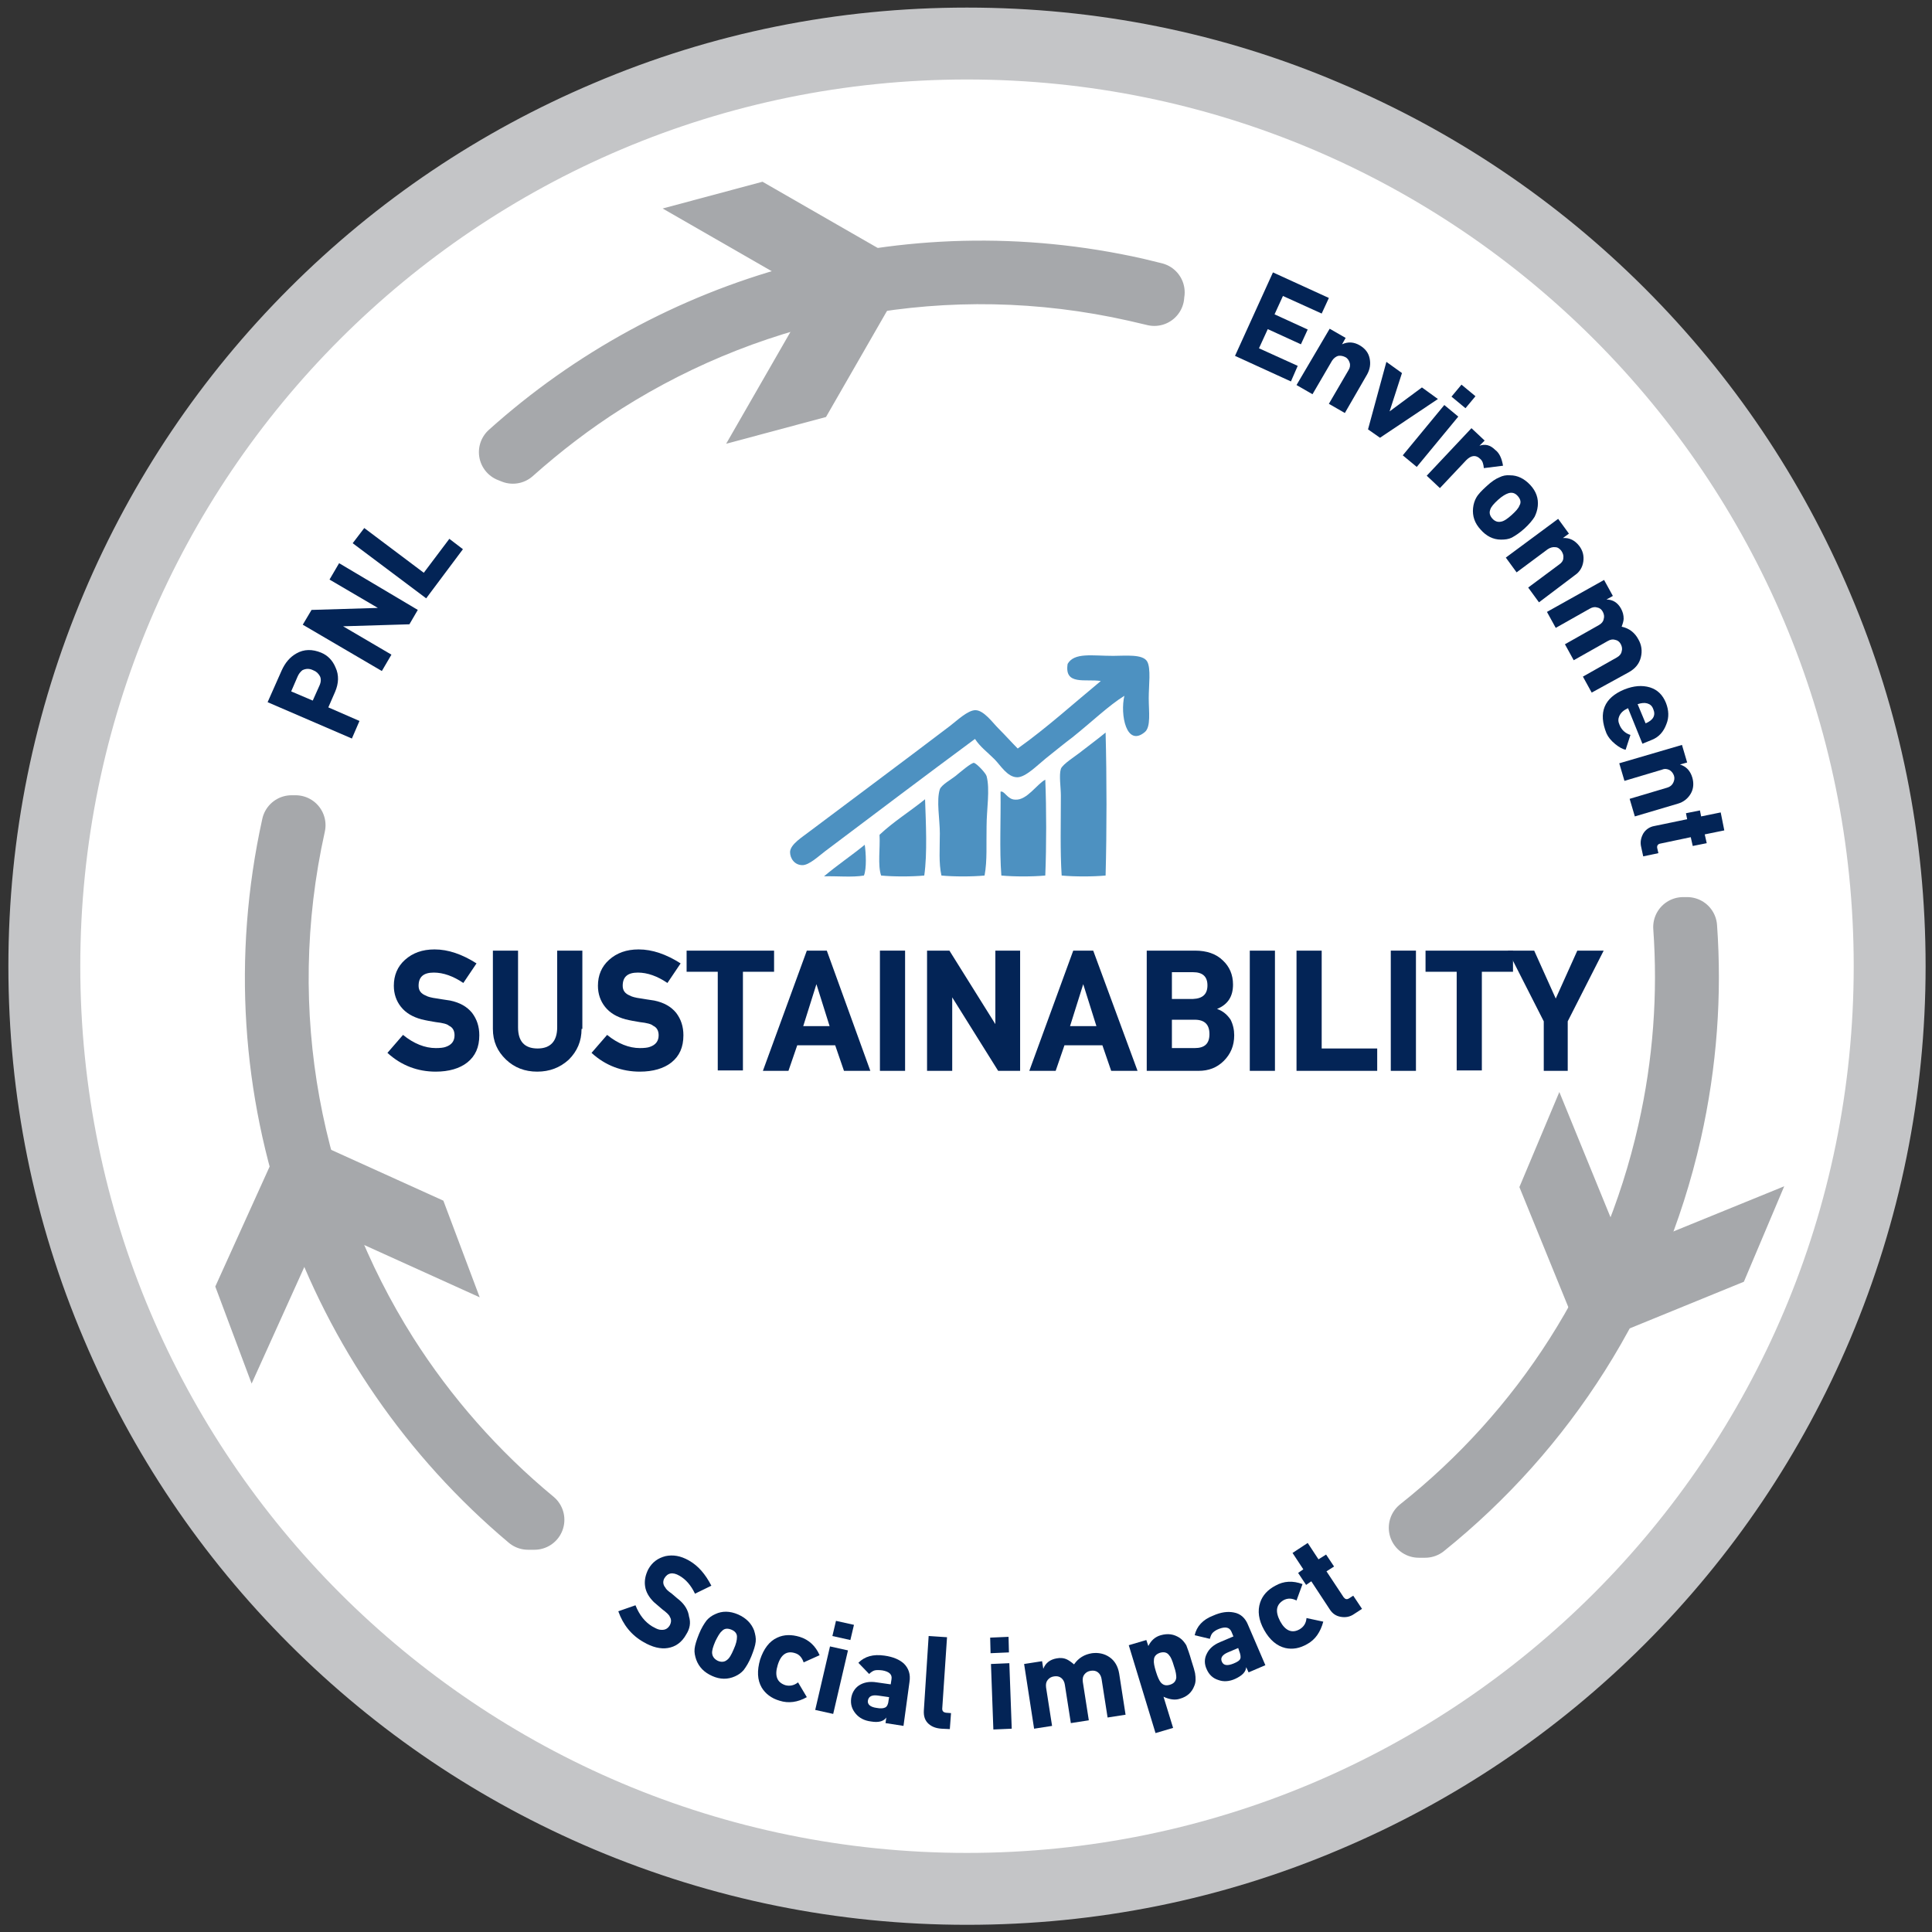 <?xml version="1.0" encoding="utf-8"?>
<!-- Generator: Adobe Illustrator 25.3.1, SVG Export Plug-In . SVG Version: 6.00 Build 0)  -->
<svg version="1.1" id="Layer_1" xmlns="http://www.w3.org/2000/svg" xmlns:xlink="http://www.w3.org/1999/xlink" x="0px" y="0px"
	 viewBox="0 0 483.7 483.7" style="enable-background:new 0 0 483.7 483.7;" xml:space="preserve">
<rect x="0" y="0" width="483.7" height="483.7" fill="#333333" stroke="none"/>
<style type="text/css">
	.st0{fill-rule:evenodd;clip-rule:evenodd;fill:#FFFFFF;}
	.st1{fill:#C4C5C7;}
	.st2{fill:#032456;}
	.st3{fill:none;stroke:#A6A8AB;stroke-width:15;stroke-linecap:round;stroke-linejoin:round;stroke-miterlimit:10;}
	.st4{fill:#A6A8AB;}
	.st5{fill-rule:evenodd;clip-rule:evenodd;fill:#4D91C1;}
</style>
<g>
	<path class="st0" d="M242.1,473c-61.7,0-119.7-24-163.4-67.7c-43.6-43.6-67.7-101.7-67.7-163.4c0-61.7,24-119.7,67.7-163.4
		c43.6-43.6,101.7-67.7,163.4-67.7c61.7,0,119.7,24,163.4,67.7c43.6,43.6,67.7,101.7,67.7,163.4c0,61.7-24,119.7-67.7,163.4
		C361.9,448.9,303.8,473,242.1,473z"/>
	<path class="st1" d="M242.1,19.9c122.6,0,222,99.4,222,222s-99.4,222-222,222c-122.6,0-222-99.4-222-222S119.5,19.9,242.1,19.9
		 M242.1,1.9c-32.4,0-63.8,6.3-93.4,18.9c-28.6,12.1-54.3,29.4-76.3,51.4c-22,22-39.3,47.7-51.4,76.3c-12.5,29.6-18.9,61-18.9,93.4
		c0,32.4,6.3,63.8,18.9,93.4c12.1,28.6,29.4,54.3,51.4,76.3c22,22,47.7,39.3,76.3,51.4c29.6,12.5,61,18.9,93.4,18.9
		c32.4,0,63.8-6.3,93.4-18.9c28.6-12.1,54.3-29.4,76.3-51.4c22-22,39.3-47.7,51.4-76.3c12.5-29.6,18.9-61,18.9-93.4
		c0-32.4-6.3-63.8-18.9-93.4c-12.1-28.6-29.4-54.3-51.4-76.3c-22-22-47.7-39.3-76.3-51.4C306,8.2,274.5,1.9,242.1,1.9L242.1,1.9z"/>
</g>
<g>
	<path class="st2" d="M120,259.2c0,3-1,5.2-3,6.8c-1.9,1.5-4.6,2.3-7.9,2.3c-4.5,0-8.6-1.5-12.1-4.7l3.9-4.5
		c2.7,2.2,5.5,3.3,8.2,3.3c1.1,0,2-0.1,2.5-0.3c1.5-0.5,2.2-1.5,2.2-2.9c0-1.2-0.5-2-1.4-2.4c-0.4-0.4-1.5-0.7-3.3-0.9
		c-1.2-0.2-2.4-0.4-3.6-0.7c-2.2-0.6-3.9-1.6-5.1-3.1c-1.2-1.5-1.8-3.3-1.8-5.3c0-2.6,0.9-4.8,2.8-6.5c1.9-1.7,4.3-2.6,7.4-2.6
		c3.4,0,6.9,1.2,10.5,3.5l-3.3,4.9c-2.5-1.7-5-2.6-7.4-2.6c-2.6,0-3.8,1.1-3.8,3.3c0,1.2,0.6,2,1.9,2.5c0.3,0.2,1.2,0.5,2.8,0.7
		c0.7,0.1,1.7,0.3,3.2,0.5c2.4,0.5,4.2,1.5,5.5,3.1C119.4,255.2,120,257,120,259.2z"/>
	<path class="st2" d="M145.6,257.6c0,3.1-1.1,5.6-3.2,7.7c-2.2,2-4.8,3-7.9,3c-3.1,0-5.7-1-7.8-3c-2.2-2.1-3.3-4.6-3.3-7.7V238h6.3
		v19.2c0,3.5,1.6,5.3,4.9,5.3c3.2,0,4.9-1.8,4.9-5.3V238h6.3V257.6z"/>
	<path class="st2" d="M171.1,259.2c0,3-1,5.2-3,6.8c-1.9,1.5-4.6,2.3-7.9,2.3c-4.5,0-8.6-1.5-12.1-4.7l3.9-4.5
		c2.7,2.2,5.5,3.3,8.2,3.3c1.1,0,2-0.1,2.5-0.3c1.5-0.5,2.2-1.5,2.2-2.9c0-1.2-0.5-2-1.4-2.4c-0.4-0.4-1.5-0.7-3.3-0.9
		c-1.2-0.2-2.4-0.4-3.6-0.7c-2.2-0.6-3.9-1.6-5.1-3.1c-1.2-1.5-1.8-3.3-1.8-5.3c0-2.6,0.9-4.8,2.8-6.5c1.9-1.7,4.3-2.6,7.4-2.6
		c3.4,0,6.9,1.2,10.5,3.5l-3.3,4.9c-2.5-1.7-5-2.6-7.4-2.6c-2.6,0-3.8,1.1-3.8,3.3c0,1.2,0.6,2,1.9,2.5c0.3,0.2,1.2,0.5,2.8,0.7
		c0.7,0.1,1.7,0.3,3.2,0.5c2.4,0.5,4.2,1.5,5.5,3.1C170.5,255.2,171.1,257,171.1,259.2z"/>
	<path class="st2" d="M193.8,243.3H186v24.7h-6.3v-24.7h-7.8V238h21.9V243.3z"/>
	<path class="st2" d="M217.9,268.1h-6.6l-2.2-6.4h-9.5l-2.2,6.4H191l11-30.1h5L217.9,268.1z M207.7,256.9l-3.3-10.5h0l-3.3,10.5
		H207.7z"/>
	<path class="st2" d="M226.6,268.1h-6.3V238h6.3V268.1z"/>
	<path class="st2" d="M255.4,268.1h-5.5l-11.5-18.4l0,0v18.4h-6.3V238h5.6l11.5,18.4l0,0V238h6.2V268.1z"/>
	<path class="st2" d="M284.8,268.1h-6.6l-2.2-6.4h-9.5l-2.2,6.4h-6.6l11-30.1h5L284.8,268.1z M274.5,256.9l-3.3-10.5h0l-3.3,10.5
		H274.5z"/>
	<path class="st2" d="M309,259.2c0,2.6-0.9,4.7-2.6,6.4c-1.7,1.7-3.8,2.5-6.3,2.5h-13V238h12.1c2.9,0,5.3,0.8,7,2.5
		c1.6,1.5,2.5,3.5,2.5,6c0,3-1.3,5-4,6.1c0,0,0,0,0,0c1.5,0.5,2.6,1.5,3.4,2.7C308.7,256.5,309,257.8,309,259.2z M302.3,246.7
		c0-2.2-1.2-3.3-3.6-3.3h-5.3v6.7h5.3C301.1,250,302.3,248.9,302.3,246.7z M302.8,258.9c0-2.4-1.2-3.6-3.7-3.6h-5.7v7.1h5.7
		C301.6,262.4,302.8,261.3,302.8,258.9z"/>
	<path class="st2" d="M319.2,268.1h-6.3V238h6.3V268.1z"/>
	<path class="st2" d="M344.8,268.1h-20.2V238h6.3v24.5h13.9V268.1z"/>
	<path class="st2" d="M354.5,268.1h-6.3V238h6.3V268.1z"/>
	<path class="st2" d="M378.8,243.3H371v24.7h-6.3v-24.7h-7.8V238h21.9V243.3z"/>
	<path class="st2" d="M401.5,238l-9,17.7v12.4h-6v-12.4l-9-17.7h6.6l5.4,12l5.4-12H401.5z"/>
</g>
<path class="st3" d="M132.2,380.5h1.6c-14.4-11.9-26.8-26-36.7-41.6c-24-38-33.6-85.1-23.1-132.3h-1
	C58.3,273.2,83.3,339.4,132.2,380.5z"/>
<polygon class="st4" points="63,346.4 80.8,307 120.1,324.8 111,300.6 71.7,282.8 53.9,322.1 "/>
<g>
	<path class="st5" d="M281.5,174.2c-4,2.5-8,6.4-13,10.4c-2,1.5-4.2,3.3-6.7,5.3c-2,1.6-5,4.7-7.1,4.7c-2.5,0-4.2-3-5.7-4.5
		c-1.9-1.9-3.6-3.1-4.9-5.1c-11.9,8.8-24.9,18.6-37.5,28.1c-1.6,1.2-4,3.5-5.7,3.5c-1.9,0-3.1-1.6-3.1-3.3c0.1-2,3.2-3.8,5.1-5.3
		c12.1-9.1,22.9-17.1,35-26.3c1.7-1.3,4.4-3.9,6.3-3.9c2.1,0,4.3,3.1,5.7,4.5c1.9,1.9,3.4,3.6,4.9,5.1c7.3-5.2,13.9-11.2,20.8-16.9
		c-3.8-0.6-9.2,1.2-8.3-4.3c1.7-2.9,6.1-2,11.4-2c3,0,7.4-0.5,8.5,1.4c1,1.7,0.4,6,0.4,9.2c0,3.3,0.6,7.2-1,8.5
		C282,187.1,280.4,178.9,281.5,174.2z"/>
	<path class="st5" d="M276.8,183.4c0.3,11.5,0.3,24.4,0,35.8c-3.2,0.3-7.8,0.3-11,0c-0.4-6.3-0.2-13-0.2-20c0-2.1-0.5-5.1,0-6.7
		c0.4-1.2,4-3.4,5.3-4.5C273.2,186.2,275,184.9,276.8,183.4z"/>
	<path class="st5" d="M246.5,219.2c-3.1,0.3-7.7,0.3-10.8,0c-0.7-3.1-0.4-6.8-0.4-10.6c0-3.4-0.9-8.2,0-11c0.4-1.1,2.9-2.5,3.9-3.3
		c1-0.8,4.1-3.5,4.7-3.3c0.9,0.4,2.9,2.6,3.1,3.3c0.9,3.3,0,8.4,0,12.6C246.9,211.3,247.2,215.4,246.5,219.2z"/>
	<path class="st5" d="M261.7,195.2c0.3,7.5,0.3,16.5,0,24c-3.2,0.3-7.8,0.3-11,0c-0.5-6.6-0.1-14-0.2-21c1-0.3,1.7,2,3.7,2
		C257.1,200.4,259.6,196.3,261.7,195.2z"/>
	<path class="st5" d="M231.6,200.1c0.2,5.8,0.6,13.6-0.2,19.1c-3.1,0.3-7.7,0.3-10.8,0c-0.9-2.6-0.2-6.9-0.4-10.2
		C223.7,205.7,227.9,203.1,231.6,200.1z"/>
	<path class="st5" d="M216.5,211.5c0.3,2.1,0.5,5.9-0.2,7.7c-2.9,0.5-6.7,0.1-10,0.2C209.6,216.6,213.2,214.2,216.5,211.5z"/>
</g>
<g>
	<path class="st2" d="M80.4,163.4c1.7,0.7,2.9,2,3.6,3.7c0.9,1.9,0.8,4-0.1,6.1l-1.7,3.9l7.8,3.4l-1.9,4.4L67,175.8l3.5-7.9
		c0.9-2,2.1-3.4,3.7-4.3C76.1,162.5,78.2,162.5,80.4,163.4z M78.4,167.8c-1-0.5-1.9-0.4-2.7,0c-0.5,0.4-0.9,0.9-1.2,1.6l-1.6,3.7
		l5.4,2.3l1.7-3.8c0.4-0.9,0.4-1.7,0.1-2.3C79.7,168.6,79.2,168.1,78.4,167.8z"/>
	<path class="st2" d="M104.6,152.7l-2.1,3.6l-16.6,0.5l0,0l12.1,7.1l-2.4,4.1l-19.8-11.6l2.2-3.7l16.6-0.5v0l-12.1-7.1l2.4-4.1
		L104.6,152.7z"/>
	<path class="st2" d="M115.9,137.5l-9.2,12.3L88.3,136l2.9-3.8l14.9,11.2l6.4-8.5L115.9,137.5z"/>
	<path class="st2" d="M323.2,95.5l-14-6.4l9.5-20.9l14,6.4l-1.8,3.9l-9.7-4.4l-2.1,4.6l8.3,3.8l-1.7,3.7l-8.3-3.8l-2.2,4.8l9.7,4.4
		L323.2,95.5z"/>
	<path class="st2" d="M336.7,103.4l-4-2.3l4.9-8.4c0.4-0.6,0.5-1.3,0.3-1.9c-0.2-0.6-0.5-1.1-1.1-1.4c-0.6-0.3-1.2-0.4-1.8-0.3
		c-0.6,0.2-1.1,0.6-1.5,1.2l-4.9,8.4l-4-2.3l8.3-14.1l4,2.3l-0.9,1.6c0,0,0,0,0,0c1.5-0.7,3-0.6,4.5,0.3c1.3,0.8,2.1,1.8,2.4,3.2
		c0.3,1.4,0.1,2.7-0.6,4L336.7,103.4z"/>
	<path class="st2" d="M360,99.9l-14.5,9.7l-3-2.1l4.6-16.9l3.9,2.8l-3.1,9.6l0,0l8.1-6L360,99.9z"/>
	<path class="st2" d="M354.7,116.9l-3.5-2.9l10.4-12.6l3.5,2.9L354.7,116.9z M366.9,102.2l-3.5-2.9l2.5-3l3.5,2.9L366.9,102.2z"/>
	<path class="st2" d="M376.3,116.6l-4.8,0.6c-0.1-1-0.3-1.8-0.9-2.3c-1.1-1.1-2.3-0.9-3.5,0.3l-6.6,7l-3.3-3.1l11.2-11.9l3.3,3.1
		l-1.3,1.3l0,0c1.4-0.5,2.7-0.2,3.9,1C375.4,113.4,376,114.8,376.3,116.6z"/>
	<path class="st2" d="M383.1,121.4c1.5,1.6,2.1,3.4,1.9,5.3c-0.1,1-0.4,1.9-0.8,2.7c-0.5,0.8-1.3,1.8-2.5,2.9
		c-1.2,1.1-2.3,1.8-3.2,2.3c-0.8,0.4-1.7,0.5-2.7,0.5c-2,0-3.7-0.9-5.1-2.5c-1.5-1.6-2.1-3.4-1.9-5.4c0.1-1,0.4-1.9,0.8-2.6
		c0.5-0.9,1.4-1.8,2.6-2.9c1.2-1.1,2.2-1.8,3.2-2.2c0.8-0.4,1.7-0.6,2.7-0.5C379.9,119,381.6,119.8,383.1,121.4z M380,124.2
		c-0.7-0.8-1.5-1-2.4-0.7c-0.6,0.2-1.5,0.7-2.5,1.6c-1.1,1-1.8,1.8-2,2.5c-0.3,0.8-0.1,1.5,0.5,2.2c0.6,0.7,1.4,1,2.2,0.8
		c0.7-0.1,1.6-0.7,2.7-1.7c1-0.9,1.7-1.7,1.9-2.3C380.9,125.8,380.7,125,380,124.2z"/>
	<path class="st2" d="M385.3,150.8l-2.7-3.7l7.8-5.8c0.6-0.4,1-1,1-1.6c0.1-0.6-0.1-1.2-0.5-1.8c-0.4-0.5-0.9-0.9-1.5-0.9
		c-0.6-0.1-1.3,0.1-1.9,0.5l-7.8,5.8l-2.7-3.7l13.1-9.7l2.7,3.7l-1.5,1.1c0,0,0,0,0,0c1.7-0.1,3,0.6,4.1,2c0.9,1.2,1.2,2.5,1,3.9
		c-0.2,1.4-0.9,2.6-2.1,3.4L385.3,150.8z"/>
	<path class="st2" d="M398.5,173.4l-2.2-4l8.5-4.8c0.7-0.4,1.1-0.9,1.2-1.5c0.2-0.6,0.1-1.2-0.2-1.8c-0.3-0.6-0.8-1-1.4-1.1
		c-0.6-0.2-1.2-0.1-1.9,0.3l-8.5,4.8l-2.2-4l8.5-4.8c0.7-0.4,1.1-0.9,1.2-1.5c0.2-0.6,0.1-1.2-0.2-1.8c-0.3-0.6-0.8-1-1.4-1.1
		c-0.6-0.2-1.2-0.1-1.9,0.3l-8.5,4.8l-2.2-4l14.3-8l2.2,4l-1.6,0.9c0,0,0,0,0,0c1.6,0,2.8,0.8,3.6,2.2c0.5,0.9,0.7,1.7,0.7,2.6
		c0,0.5-0.2,1.2-0.5,2c1.9,0.4,3.3,1.5,4.2,3.2c0.8,1.4,1,2.9,0.6,4.5c-0.4,1.6-1.4,2.8-3,3.7L398.5,173.4z"/>
	<path class="st2" d="M411.2,186.2l-3.6-8.9c-1.1,0.5-1.8,1.1-2.2,2c-0.3,0.7-0.3,1.3,0,2c0.5,1.4,1.5,2.3,2.8,2.7l-1.2,3.7
		c-0.7-0.1-1.6-0.6-2.6-1.4c-1.1-0.9-1.8-1.8-2.2-2.7c-2.1-5.2-0.6-8.9,4.5-11c2.3-0.9,4.4-1.1,6.4-0.5c1.9,0.6,3.2,1.9,4,3.9
		c0.7,1.8,0.8,3.6,0.1,5.3c-0.7,1.9-1.9,3.3-3.8,4L411.2,186.2z M412,181.1c1.9-0.8,2.6-2,1.9-3.6c-0.3-0.8-0.8-1.2-1.5-1.4
		c-0.7-0.2-1.5-0.1-2.4,0.2L412,181.1z"/>
	<path class="st2" d="M409.3,204.4L408,200l9.4-2.8c0.7-0.2,1.2-0.6,1.5-1.2c0.3-0.6,0.4-1.2,0.2-1.8c-0.2-0.6-0.6-1.1-1.1-1.4
		c-0.6-0.3-1.2-0.4-1.9-0.1l-9.4,2.8l-1.3-4.4l15.7-4.6l1.3,4.4l-1.8,0.5c0,0,0,0,0,0c1.6,0.5,2.6,1.6,3.1,3.3
		c0.4,1.4,0.3,2.8-0.4,4c-0.7,1.2-1.8,2.1-3.2,2.5L409.3,204.4z"/>
	<path class="st2" d="M411.4,214.4l-0.5-2.3c-0.3-1.2-0.1-2.3,0.5-3.4c0.6-1,1.6-1.7,2.8-1.9l8.2-1.7l-0.3-1.5l3.5-0.7l0.3,1.5
		l4.9-1l0.9,4.5l-4.9,1l0.5,2.2l-3.5,0.7l-0.5-2.2l-7.6,1.6c-0.6,0.1-0.9,0.5-0.8,1.1l0.3,1.3L411.4,214.4z"/>
</g>
<g>
	<path class="st2" d="M171.8,409.2c-1.1,2-2.7,3.1-4.6,3.4c-1.8,0.3-3.9-0.2-6.1-1.5c-3-1.7-5.1-4.3-6.3-7.7l4.3-1.5
		c1,2.5,2.4,4.2,4.2,5.3c0.7,0.4,1.3,0.7,1.8,0.8c1.2,0.2,2-0.1,2.6-1.1c0.4-0.8,0.4-1.5,0-2.1c-0.1-0.4-0.7-1-1.9-1.9
		c-0.7-0.6-1.4-1.2-2.1-1.8c-1.2-1.2-2-2.5-2.2-4c-0.2-1.4,0.1-2.8,0.8-4.2c1-1.8,2.4-2.8,4.3-3.3c1.9-0.4,3.8-0.1,5.9,1.1
		c2.3,1.3,4.1,3.4,5.6,6.3l-4.1,2c-1-2.1-2.3-3.6-3.9-4.5c-1.7-1-3-0.7-3.8,0.7c-0.4,0.8-0.3,1.6,0.3,2.3c0.1,0.3,0.6,0.8,1.6,1.5
		c0.4,0.3,1,0.9,1.9,1.6c1.4,1.2,2.2,2.6,2.4,4.1C173,406.3,172.7,407.8,171.8,409.2z"/>
	<path class="st2" d="M184.8,404.2c2,0.9,3.3,2.2,4,4c0.3,1,0.5,1.9,0.4,2.8c-0.1,1-0.5,2.2-1.1,3.7c-0.6,1.5-1.3,2.6-1.9,3.4
		c-0.6,0.7-1.3,1.2-2.2,1.6c-1.8,0.8-3.7,0.8-5.7-0.1c-2-0.9-3.3-2.2-4-4.1c-0.3-0.9-0.5-1.8-0.4-2.7c0.1-1,0.5-2.2,1.1-3.7
		c0.6-1.5,1.3-2.6,1.9-3.4c0.6-0.7,1.3-1.2,2.2-1.6C180.8,403.3,182.7,403.3,184.8,404.2z M183.1,408c-1-0.4-1.8-0.3-2.4,0.4
		c-0.5,0.4-1,1.3-1.6,2.5c-0.6,1.4-0.9,2.4-0.8,3.1c0.1,0.8,0.6,1.4,1.4,1.8c0.9,0.4,1.7,0.3,2.3-0.2c0.6-0.4,1.1-1.3,1.7-2.7
		c0.6-1.3,0.8-2.3,0.8-2.9C184.6,409.1,184.1,408.4,183.1,408z"/>
	<path class="st2" d="M202,424.9c-2.3,1.3-4.6,1.6-6.8,0.9c-2.1-0.6-3.6-1.8-4.5-3.3c-1.1-1.9-1.2-4.2-0.4-7
		c0.9-2.7,2.3-4.6,4.3-5.5c1.7-0.8,3.6-0.8,5.6-0.2c2.3,0.7,4,2.3,5,4.6l-4,1.8c-0.4-1.2-1.1-2-2.1-2.3c-2.1-0.7-3.6,0.3-4.4,3
		c-0.8,2.6-0.2,4.3,1.9,5c1.1,0.3,2.2,0.1,3.2-0.7L202,424.9z"/>
	<path class="st2" d="M208.6,429.1l-4.5-1l3.7-15.9l4.5,1L208.6,429.1z M212.9,410.6l-4.5-1l0.9-3.8l4.5,1L212.9,410.6z"/>
	<path class="st2" d="M226.2,432.1l-4.5-0.7l0.2-1.4l0,0c-0.7,1-2,1.3-3.8,1c-1.7-0.2-3-0.9-3.9-2c-0.9-1.1-1.3-2.3-1.1-3.8
		c0.2-1.4,0.9-2.5,1.9-3.2c1.2-0.8,2.7-1.1,4.5-0.8l3.5,0.5l0.2-1.3c0.2-1.2-0.6-1.9-2.3-2.2c-0.8-0.1-1.5-0.1-1.9,0
		c-0.4,0.1-0.9,0.4-1.4,0.9l-2.7-2.8c1.6-1.6,3.7-2.2,6.5-1.8c2.2,0.3,3.8,1,4.9,2c1.2,1.2,1.7,2.7,1.4,4.6L226.2,432.1z
		 M222.5,425.5l0.1-0.6l-2.8-0.4c-1.5-0.2-2.3,0.2-2.5,1.2c-0.2,1,0.6,1.7,2.2,1.9c1,0.2,1.7,0.1,2.1-0.1
		C222.1,427.3,222.4,426.6,222.5,425.5z"/>
	<path class="st2" d="M237.8,432.9l-2.1-0.1c-1.4-0.1-2.4-0.5-3.2-1.2c-0.9-0.8-1.3-1.9-1.2-3.4l1.2-18.6l4.6,0.3l-1.2,17.9
		c0,0.6,0.3,0.9,0.9,1l1.3,0.1L237.8,432.9z"/>
	<path class="st2" d="M252.6,413.7l-4.6,0.2l-0.1-3.9l4.6-0.2L252.6,413.7z M253.3,432.8l-4.6,0.2l-0.6-16.4l4.6-0.2L253.3,432.8z"
		/>
	<path class="st2" d="M281.8,429.3l-4.5,0.7l-1.5-9.6c-0.1-0.7-0.4-1.3-0.9-1.7c-0.5-0.4-1.1-0.5-1.8-0.4c-0.7,0.1-1.2,0.4-1.6,0.9
		c-0.4,0.5-0.5,1.1-0.4,1.9l1.5,9.6l-4.5,0.7l-1.5-9.6c-0.1-0.7-0.4-1.3-0.9-1.7c-0.5-0.4-1.1-0.5-1.8-0.4c-0.7,0.1-1.2,0.4-1.6,0.9
		c-0.4,0.5-0.5,1.1-0.4,1.9l1.5,9.6l-4.5,0.7l-2.5-16.2l4.5-0.7l0.3,1.9c0,0,0,0,0,0c0.6-1.5,1.7-2.3,3.3-2.6c1-0.2,1.9-0.1,2.7,0.3
		c0.4,0.2,1,0.6,1.7,1.2c1.1-1.6,2.6-2.5,4.5-2.8c1.6-0.2,3.1,0.1,4.4,1c1.3,0.9,2.1,2.3,2.4,4.1L281.8,429.3z"/>
	<path class="st2" d="M298.3,415.8c0.5,1.5,0.8,2.6,0.9,3.1c0.2,1.3,0.2,2.3-0.2,3.2c-0.6,1.6-1.8,2.7-3.6,3.2
		c-1.2,0.4-2.6,0.2-4.1-0.5l2.4,7.8l-4.4,1.3l-6.7-22l4.4-1.3l0.5,1.5c0.7-1.4,1.7-2.3,3.1-2.7c1.8-0.5,3.3-0.3,4.8,0.7
		c0.6,0.4,1.1,1,1.6,1.8C297.3,412.7,297.8,414,298.3,415.8z M293.9,417.1c-0.4-1.4-0.8-2.3-1.2-2.7c-0.5-0.7-1.3-0.9-2.3-0.6
		c-0.9,0.3-1.5,0.9-1.5,1.8c-0.1,0.6,0.1,1.6,0.5,2.9c0.4,1.3,0.8,2.2,1.2,2.7c0.6,0.7,1.3,0.9,2.3,0.6c1-0.3,1.5-0.9,1.6-1.8
		C294.5,419.4,294.4,418.5,293.9,417.1z"/>
	<path class="st2" d="M316.8,416.9l-4.2,1.8l-0.6-1.3l0,0c-0.1,1.2-1,2.1-2.7,2.9c-1.5,0.7-3,0.8-4.3,0.3c-1.3-0.4-2.3-1.3-2.9-2.7
		c-0.6-1.3-0.6-2.6,0-3.8c0.6-1.3,1.7-2.3,3.4-3l3.3-1.4l-0.5-1.2c-0.5-1.1-1.5-1.3-3.1-0.7c-0.8,0.3-1.3,0.7-1.6,1
		c-0.3,0.3-0.5,0.8-0.7,1.5l-3.8-0.9c0.5-2.2,2-3.9,4.6-4.9c2-0.9,3.7-1.1,5.2-0.8c1.7,0.3,2.9,1.4,3.6,3.2L316.8,416.9z
		 M310.2,413.2l-0.2-0.6l-2.6,1.1c-1.4,0.6-1.9,1.4-1.5,2.3c0.4,1,1.4,1.1,2.9,0.5c1-0.4,1.6-0.8,1.7-1.2
		C310.7,415,310.6,414.2,310.2,413.2z"/>
	<path class="st2" d="M331.3,406c-0.7,2.6-2,4.5-4,5.6c-1.9,1.1-3.7,1.4-5.5,1c-2.1-0.5-3.9-2-5.3-4.5c-1.4-2.5-1.7-4.8-1-6.9
		c0.6-1.8,1.9-3.2,3.8-4.2c2.1-1.2,4.4-1.3,6.8-0.4l-1.5,4.1c-1.2-0.6-2.2-0.6-3.2-0.1c-1.9,1.1-2.2,2.8-0.9,5.3
		c1.3,2.4,3,3.1,4.9,2c1-0.6,1.6-1.5,1.7-2.8L331.3,406z"/>
	<path class="st2" d="M341,402.8l-2,1.3c-1,0.7-2.1,0.9-3.3,0.7c-1.2-0.2-2.1-0.8-2.8-1.9l-4.6-7l-1.3,0.9l-2-3l1.3-0.9l-2.7-4.1
		l3.8-2.5l2.7,4.1l1.9-1.2l2,3l-1.9,1.2l4.3,6.5c0.4,0.5,0.8,0.6,1.3,0.3l1.1-0.7L341,402.8z"/>
</g>
<path class="st3" d="M289.1,73.2c-1.5-0.4-3-0.7-4.5-1.1c-58.1-13.1-116,4.1-157.2,41.1l1,0.4c7.3-6.5,15-12.4,23.2-17.6
	c38.1-24.1,85.3-33.7,132.7-23c1.6,0.4,3.1,0.7,4.7,1.1V73.2z"/>
<path class="st3" d="M421.4,232.1c1.2,16.8,0,34-3.9,51.2c-9.2,40.8-31.9,75.1-62.3,99.2h1.6c30.1-24.2,52.5-58.4,61.7-99
	c3.9-17.3,5.1-34.6,3.9-51.4H421.4z"/>
<polygon class="st4" points="446.7,297 406.7,313.3 390.4,273.4 380.4,297.2 396.7,337.2 436.6,320.9 "/>
<polygon class="st4" points="165.9,52.2 203.3,73.7 181.8,111.1 206.8,104.4 228.3,67 190.9,45.5 "/>
</svg>

